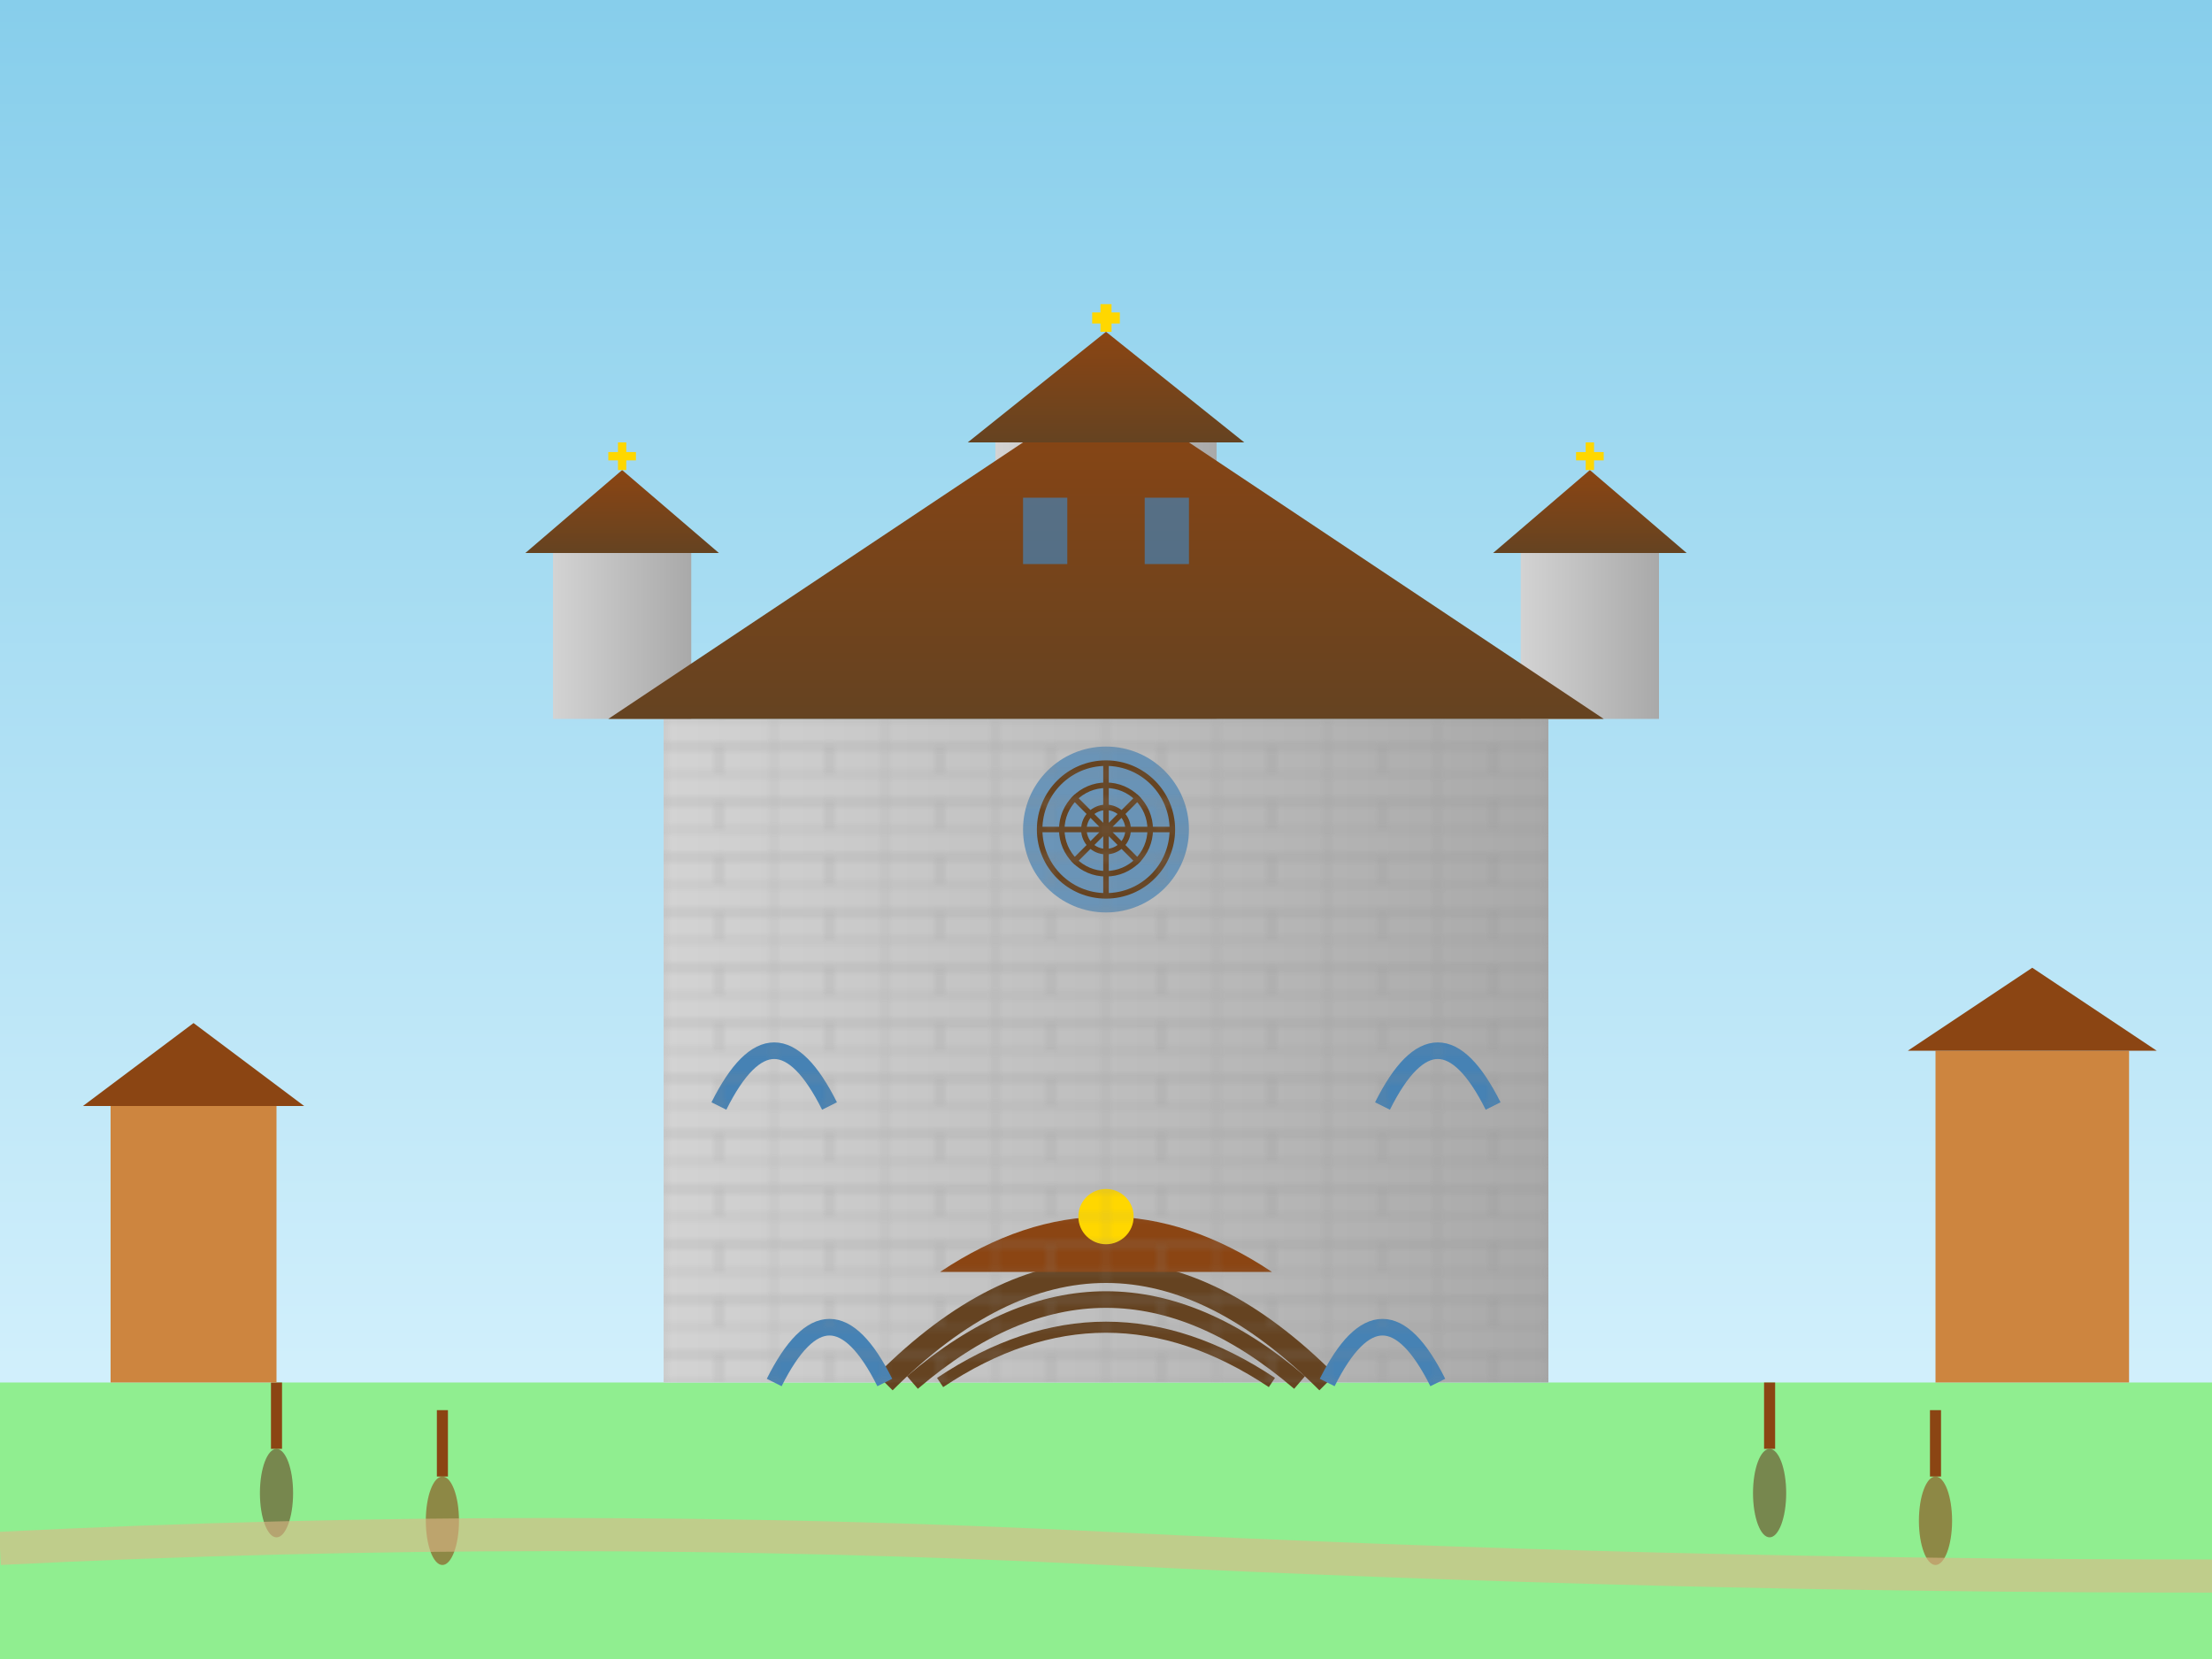 <svg width="400" height="300" viewBox="0 0 400 300" fill="none" xmlns="http://www.w3.org/2000/svg">
  <defs>
    <linearGradient id="skyGradient" x1="0%" y1="0%" x2="0%" y2="100%">
      <stop offset="0%" style="stop-color:#87CEEB;stop-opacity:1" />
      <stop offset="100%" style="stop-color:#E0F6FF;stop-opacity:1" />
    </linearGradient>
    <linearGradient id="stoneGradient" x1="0%" y1="0%" x2="100%" y2="0%">
      <stop offset="0%" style="stop-color:#D3D3D3;stop-opacity:1" />
      <stop offset="100%" style="stop-color:#A9A9A9;stop-opacity:1" />
    </linearGradient>
    <linearGradient id="roofGradient" x1="0%" y1="0%" x2="0%" y2="100%">
      <stop offset="0%" style="stop-color:#8B4513;stop-opacity:1" />
      <stop offset="100%" style="stop-color:#654321;stop-opacity:1" />
    </linearGradient>
  </defs>
  
  <!-- Sky background -->
  <rect width="400" height="300" fill="url(#skyGradient)"/>
  
  <!-- Ground -->
  <rect y="250" width="400" height="50" fill="#90EE90"/>
  
  <!-- Romanesque cathedral (like Santiago de Compostela) -->
  <!-- Main nave -->
  <rect x="120" y="130" width="160" height="120" fill="url(#stoneGradient)"/>
  
  <!-- Central tower -->
  <rect x="180" y="80" width="40" height="50" fill="url(#stoneGradient)"/>
  
  <!-- Side towers -->
  <rect x="100" y="100" width="25" height="30" fill="url(#stoneGradient)"/>
  <rect x="275" y="100" width="25" height="30" fill="url(#stoneGradient)"/>
  
  <!-- Roof -->
  <path d="M110 130 L200 70 L290 130 Z" fill="url(#roofGradient)"/>
  
  <!-- Tower roofs -->
  <path d="M175 80 L200 60 L225 80 Z" fill="url(#roofGradient)"/>
  <path d="M95 100 L112.5 85 L130 100 Z" fill="url(#roofGradient)"/>
  <path d="M270 100 L287.5 85 L305 100 Z" fill="url(#roofGradient)"/>
  
  <!-- Romanesque arched portal -->
  <path d="M160 250 Q200 210 240 250" stroke="#654321" stroke-width="4" fill="none"/>
  <path d="M165 250 Q200 220 235 250" stroke="#654321" stroke-width="3" fill="none"/>
  <path d="M170 250 Q200 230 230 250" stroke="#654321" stroke-width="2" fill="none"/>
  
  <!-- Tympanum decoration -->
  <path d="M170 230 Q200 210 230 230" fill="#8B4513"/>
  <circle cx="200" cy="220" r="5" fill="#FFD700"/>
  
  <!-- Rose window -->
  <circle cx="200" cy="150" r="15" fill="#4682B4" opacity="0.7"/>
  <circle cx="200" cy="150" r="12" fill="none" stroke="#654321" stroke-width="1"/>
  <circle cx="200" cy="150" r="8" fill="none" stroke="#654321" stroke-width="1"/>
  <circle cx="200" cy="150" r="4" fill="none" stroke="#654321" stroke-width="1"/>
  <path d="M200 138 L200 162 M188 150 L212 150 M194 144 L206 156 M194 156 L206 144" 
        stroke="#654321" stroke-width="1"/>
  
  <!-- Side windows -->
  <path d="M140 250 Q150 230 160 250" stroke="#4682B4" stroke-width="3" fill="none"/>
  <path d="M240 250 Q250 230 260 250" stroke="#4682B4" stroke-width="3" fill="none"/>
  
  <path d="M130 200 Q140 180 150 200" stroke="#4682B4" stroke-width="3" fill="none"/>
  <path d="M250 200 Q260 180 270 200" stroke="#4682B4" stroke-width="3" fill="none"/>
  
  <!-- Bell tower details -->
  <rect x="185" y="90" width="8" height="12" fill="#4682B4" opacity="0.7"/>
  <rect x="207" y="90" width="8" height="12" fill="#4682B4" opacity="0.7"/>
  
  <!-- Crosses on towers -->
  <path d="M200 60 L200 55 M197.5 57.5 L202.5 57.5" stroke="#FFD700" stroke-width="2"/>
  <path d="M112.5 85 L112.5 80 M110 82.5 L115 82.5" stroke="#FFD700" stroke-width="1.5"/>
  <path d="M287.5 85 L287.5 80 M285 82.5 L290 82.5" stroke="#FFD700" stroke-width="1.5"/>
  
  <!-- Stone masonry texture -->
  <pattern id="stoneMasonry" patternUnits="userSpaceOnUse" width="20" height="10">
    <rect width="20" height="10" fill="none"/>
    <rect x="0" y="0" width="20" height="5" fill="none" stroke="#888" stroke-width="0.5"/>
    <rect x="0" y="5" width="10" height="5" fill="none" stroke="#888" stroke-width="0.5"/>
    <rect x="10" y="5" width="10" height="5" fill="none" stroke="#888" stroke-width="0.5"/>
  </pattern>
  
  <rect x="120" y="130" width="160" height="120" fill="url(#stoneMasonry)" opacity="0.3"/>
  
  <!-- Pilgrims approaching -->
  <g opacity="0.6">
    <ellipse cx="50" cy="270" rx="3" ry="8" fill="#654321"/>
    <ellipse cx="80" cy="275" rx="3" ry="8" fill="#8B4513"/>
    <ellipse cx="320" cy="270" rx="3" ry="8" fill="#654321"/>
    <ellipse cx="350" cy="275" rx="3" ry="8" fill="#8B4513"/>
  </g>
  
  <!-- Pilgrim staffs -->
  <path d="M50 262 L50 250" stroke="#8B4513" stroke-width="2"/>
  <path d="M80 267 L80 255" stroke="#8B4513" stroke-width="2"/>
  <path d="M320 262 L320 250" stroke="#8B4513" stroke-width="2"/>
  <path d="M350 267 L350 255" stroke="#8B4513" stroke-width="2"/>
  
  <!-- Path to cathedral -->
  <path d="M0 280 Q100 275 200 280 T400 285" 
        stroke="#DEB887" stroke-width="6" fill="none" opacity="0.6"/>
  
  <!-- Surrounding medieval buildings -->
  <rect x="20" y="200" width="30" height="50" fill="#CD853F"/>
  <path d="M15 200 L35 185 L55 200 Z" fill="#8B4513"/>
  
  <rect x="350" y="190" width="35" height="60" fill="#CD853F"/>
  <path d="M345 190 L367.5 175 L390 190 Z" fill="#8B4513"/>
</svg>